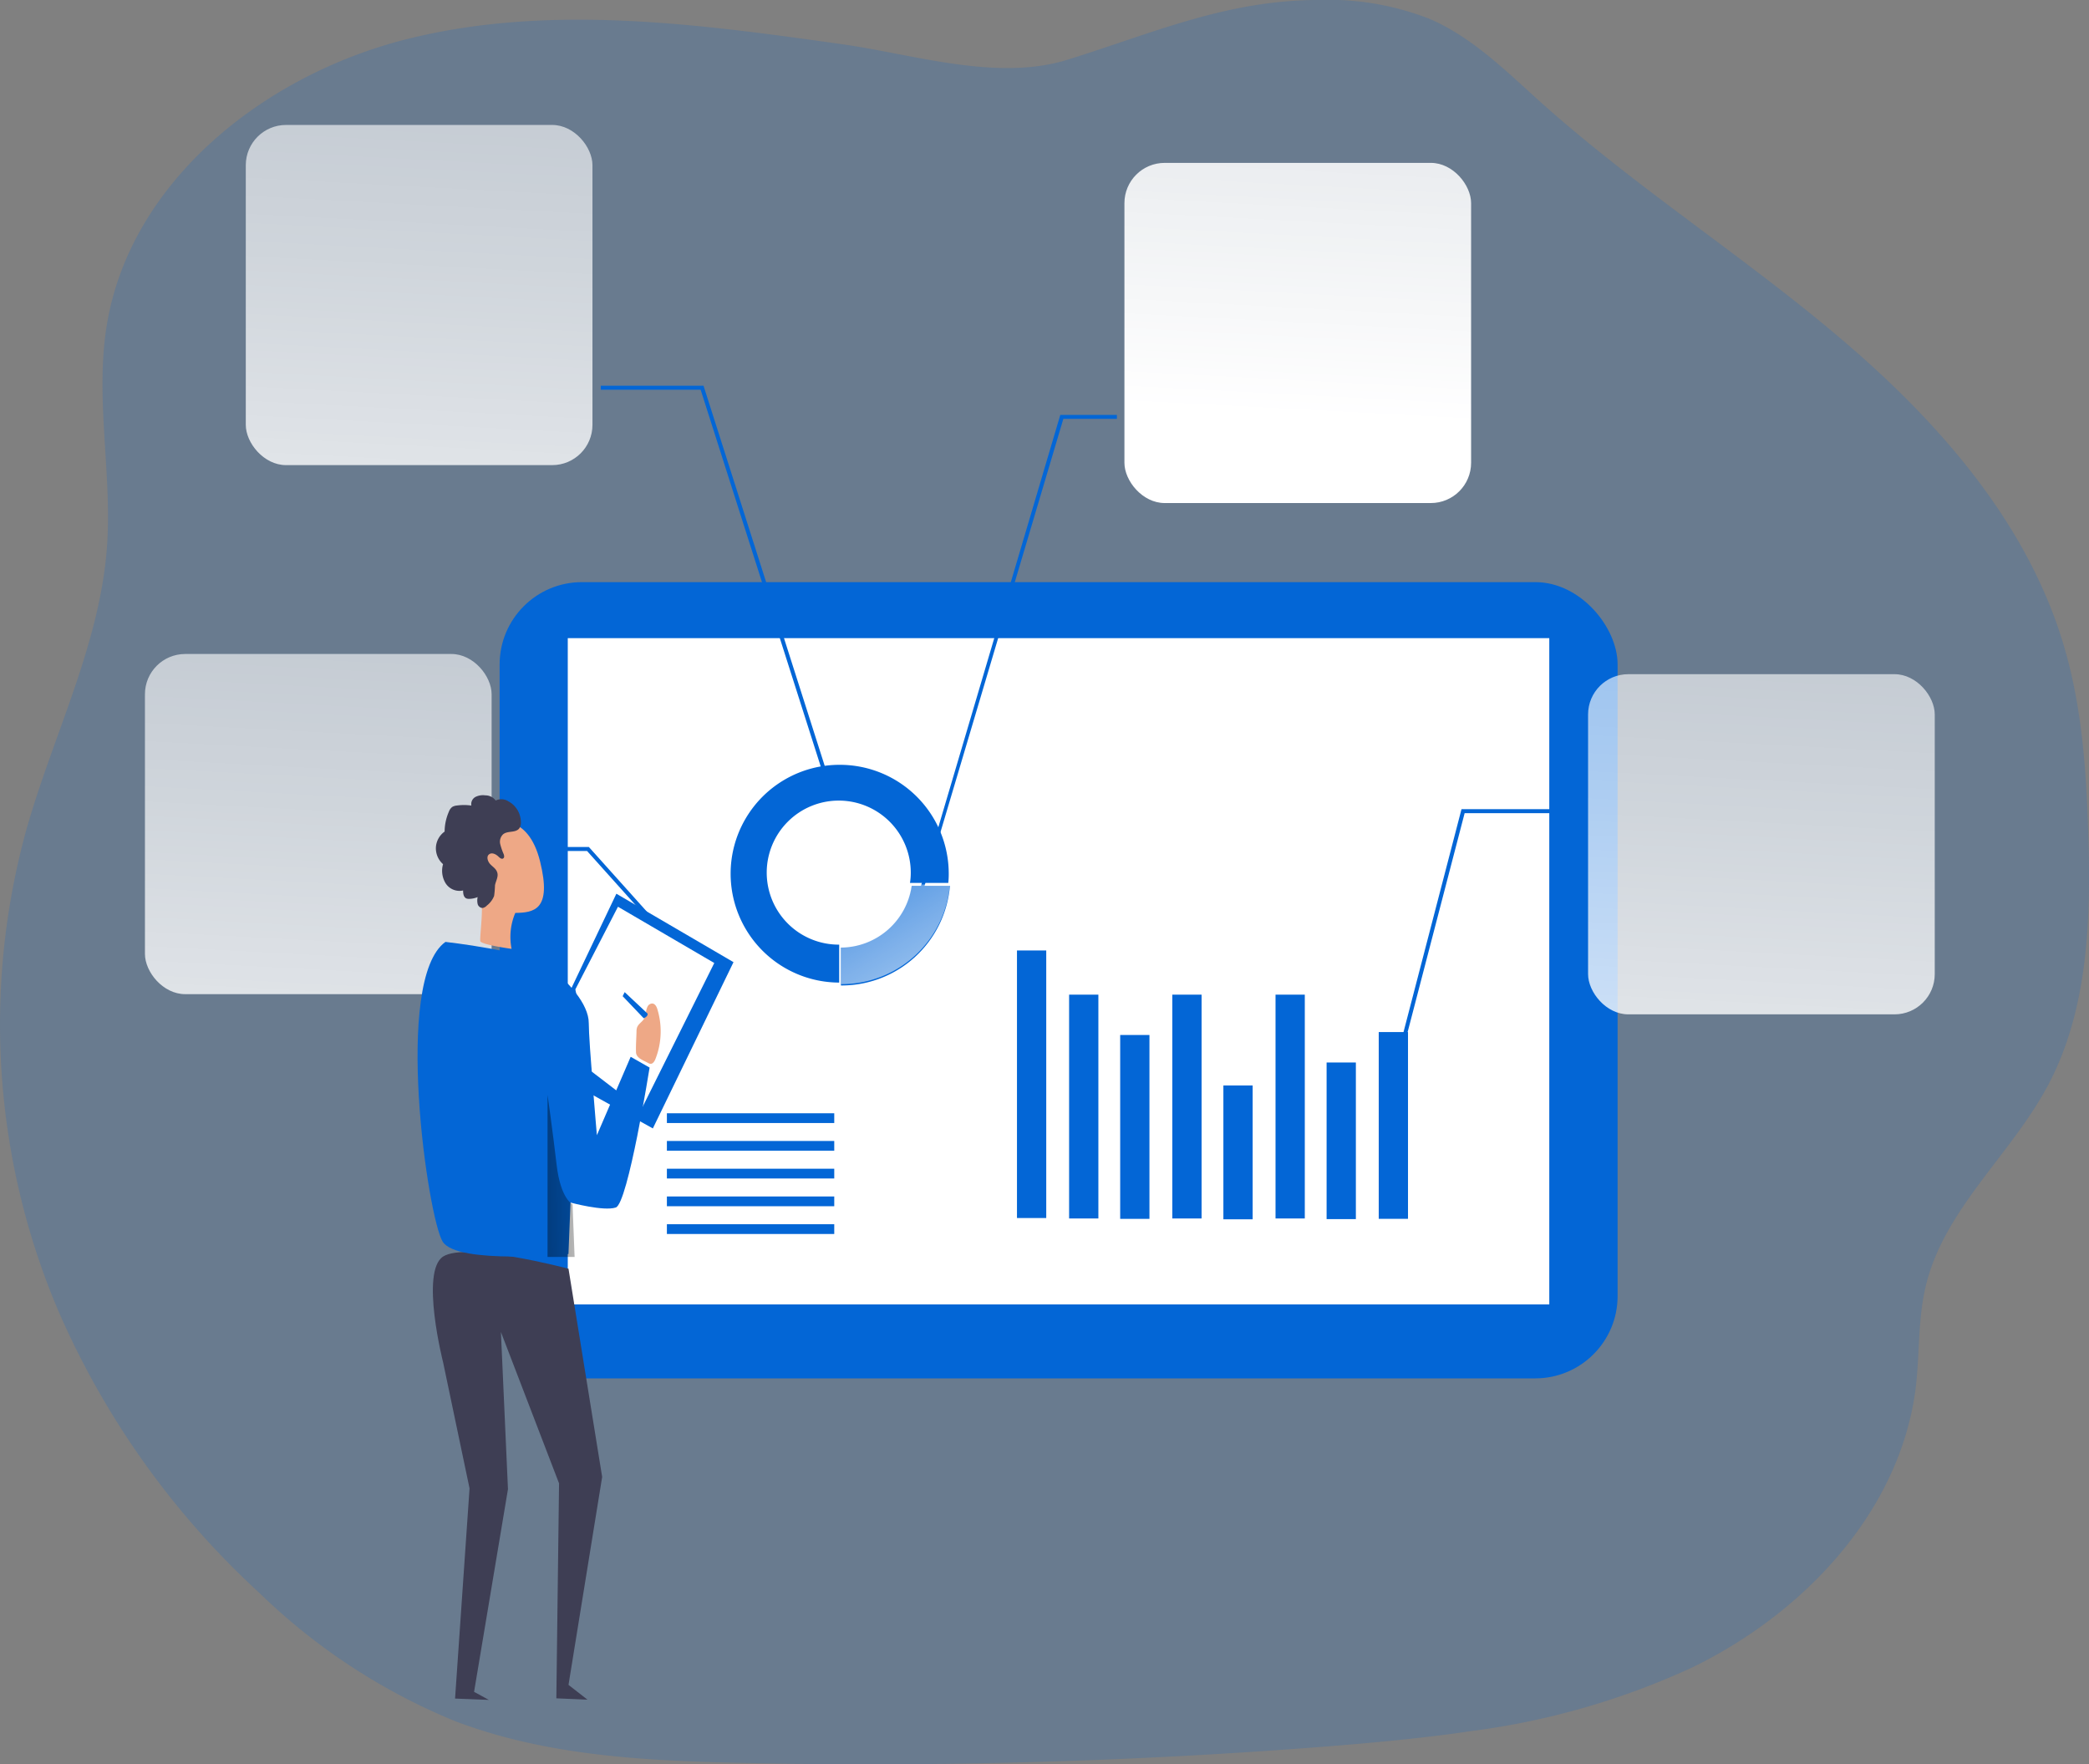 <svg xmlns="http://www.w3.org/2000/svg" xmlns:xlink="http://www.w3.org/1999/xlink" width="207.21" height="175" viewBox="0 0 207.21 175">
  <rect x="0" y="0" width="207.21" height="175" fill="#808080" stroke="none"/>
  <defs>
    <linearGradient id="linear-gradient" x1="0.704" y1="-3.297" x2="0.412" y2="2.143" gradientUnits="objectBoundingBox">
      <stop offset="0.02" stop-color="#fff" stop-opacity="0"/>
      <stop offset="0.14" stop-color="#fff" stop-opacity="0.059"/>
      <stop offset="0.32" stop-color="#fff" stop-opacity="0.388"/>
      <stop offset="0.68" stop-color="#fff" stop-opacity="0.678"/>
      <stop offset="1" stop-color="#fff"/>
    </linearGradient>
    <linearGradient id="linear-gradient-2" x1="0.78" y1="-4.706" x2="0.487" y2="0.734" gradientUnits="objectBoundingBox">
      <stop offset="0.02" stop-color="#fff" stop-opacity="0"/>
      <stop offset="0.32" stop-color="#fff" stop-opacity="0.388"/>
      <stop offset="0.68" stop-color="#fff" stop-opacity="0.678"/>
      <stop offset="1" stop-color="#fff"/>
    </linearGradient>
    <linearGradient id="linear-gradient-3" x1="0.705" y1="-3.321" x2="0.413" y2="2.119" xlink:href="#linear-gradient-2"/>
    <linearGradient id="linear-gradient-4" x1="0.703" y1="-3.273" x2="0.41" y2="2.167" xlink:href="#linear-gradient-2"/>
    <linearGradient id="linear-gradient-5" x1="-0.203" y1="-0.563" x2="1.49" y2="1.998" xlink:href="#linear-gradient-2"/>
    <linearGradient id="linear-gradient-6" x1="3.317" y1="0.092" x2="-5.004" y2="1.299" gradientUnits="objectBoundingBox">
      <stop offset="0" stop-opacity="0"/>
      <stop offset="0.99"/>
    </linearGradient>
  </defs>
  <g id="CommitmentManager" transform="translate(-0.021)">
    <path id="Tracé_2475" data-name="Tracé 2475" d="M208.52,126.022c-3.663,6.9-10.294,12.29-12.13,19.887-.8,3.278-.611,6.716-1,10.068-1.441,11.75-10.249,21.543-20.753,27.093-.44.24-.886.46-1.331.681a75.1,75.1,0,0,1-21.969,6.35c-4.629.691-9.313,1.121-13.957,1.5a578.837,578.837,0,0,1-58.049,1.671c-9.363-.19-18.911-.636-27.718-3.743-.45-.155-.9-.32-1.341-.5a61.019,61.019,0,0,1-19.1-12.541l-.255-.24a82.575,82.575,0,0,1-19.777-27.834,72.651,72.651,0,0,1-3.183-47.65c2.647-9.383,7.271-18.331,8.007-28.024.535-7.306-1.181-14.7-.035-21.939,2.267-14.362,15.618-24.936,29.715-28.494s28.934-1.531,43.332.5c7.036,1,15.268,3.688,22.229,1.536,8.542-2.647,15.748-5.92,24.966-5.94a27.523,27.523,0,0,1,11.064,1.907c4.184,1.827,7.506,5.139,10.894,8.187,9.483,8.507,20.292,15.383,29.985,23.64s18.471,18.305,22.019,30.526c1.746,5.975,2.177,12.255,2.362,18.476C212.763,109.638,212.488,118.52,208.52,126.022Z" transform="translate(-5.337 -18.406)" fill="#0366d6" opacity="0.18" style="isolation: isolate"/>
    <rect id="Rectangle_856" data-name="Rectangle 856" width="110.893" height="78.978" rx="8.165" transform="translate(49.58 57.74)" fill="#0366d6"/>
    <rect id="Rectangle_857" data-name="Rectangle 857" width="97.357" height="66.087" transform="translate(56.339 63.297)" fill="#fff"/>
    <rect id="Rectangle_858" data-name="Rectangle 858" width="2.903" height="26.539" transform="translate(100.896 94.275)" fill="#0366d6"/>
    <rect id="Rectangle_859" data-name="Rectangle 859" width="2.903" height="22.2" transform="translate(106.067 98.658)" fill="#0366d6"/>
    <rect id="Rectangle_860" data-name="Rectangle 860" width="2.903" height="18.237" transform="translate(111.133 102.659)" fill="#0366d6"/>
    <rect id="Rectangle_861" data-name="Rectangle 861" width="2.903" height="22.2" transform="translate(116.304 98.658)" fill="#0366d6"/>
    <rect id="Rectangle_862" data-name="Rectangle 862" width="2.903" height="13.272" transform="translate(121.37 107.668)" fill="#0366d6"/>
    <rect id="Rectangle_863" data-name="Rectangle 863" width="2.903" height="22.2" transform="translate(126.542 98.658)" fill="#0366d6"/>
    <rect id="Rectangle_864" data-name="Rectangle 864" width="2.903" height="15.535" transform="translate(131.608 105.386)" fill="#0366d6"/>
    <rect id="Rectangle_865" data-name="Rectangle 865" width="2.903" height="18.525" transform="translate(136.779 102.368)" fill="#0366d6"/>
    <rect id="Rectangle_866" data-name="Rectangle 866" width="16.6" height="0.968" transform="translate(66.171 110.423)" fill="#0366d6"/>
    <rect id="Rectangle_867" data-name="Rectangle 867" width="16.6" height="0.968" transform="translate(66.171 113.171)" fill="#0366d6"/>
    <rect id="Rectangle_868" data-name="Rectangle 868" width="16.6" height="0.968" transform="translate(66.171 115.923)" fill="#0366d6"/>
    <rect id="Rectangle_869" data-name="Rectangle 869" width="16.6" height="0.968" transform="translate(66.171 118.676)" fill="#0366d6"/>
    <rect id="Rectangle_870" data-name="Rectangle 870" width="16.6" height="0.968" transform="translate(66.171 121.429)" fill="#0366d6"/>
    <rect id="Rectangle_871" data-name="Rectangle 871" width="16.6" height="11.928" transform="translate(89.329 110.603)" fill="none"/>
    <path id="Tracé_2476" data-name="Tracé 2476" d="M93.414,99.194a10.8,10.8,0,1,0-.064,21.6V117.03h-.044a7.144,7.144,0,1,1,7.144-7.144,6.445,6.445,0,0,1-.078,1.021h3.8a8.167,8.167,0,0,0,.044-.914A10.8,10.8,0,0,0,93.414,99.194Z" transform="translate(-10.089 -23.333)" fill="#0366d6"/>
    <rect id="Rectangle_872" data-name="Rectangle 872" width="34.387" height="33.742" rx="3.994" transform="translate(157.544 66.871)" fill="url(#linear-gradient)"/>
    <rect id="Rectangle_873" data-name="Rectangle 873" width="34.387" height="33.742" rx="3.994" transform="translate(111.554 16.155)" fill="url(#linear-gradient-2)"/>
    <rect id="Rectangle_874" data-name="Rectangle 874" width="34.387" height="33.742" rx="3.994" transform="translate(24.401 12.393)" fill="url(#linear-gradient-3)"/>
    <rect id="Rectangle_875" data-name="Rectangle 875" width="34.387" height="33.742" rx="3.994" transform="translate(14.398 64.867)" fill="url(#linear-gradient-4)"/>
    <path id="Tracé_2477" data-name="Tracé 2477" d="M148.135,110.122l-.381-.1,6.4-24.6H165.7v.4H154.463Z" transform="translate(-9.164 -5.164)" fill="#0366d6"/>
    <path id="Tracé_2478" data-name="Tracé 2478" d="M116.779,43.961h-5.312L97.066,92.4l-.337-.034,14.435-48.8h5.615Z" transform="translate(-5.972 -2.412)" fill="#0366d6"/>
    <path id="Tracé_2479" data-name="Tracé 2479" d="M86.1,80.79l-12.686-39.8H63.505v-.4H73.7l.044.142,12.73,39.929Z" transform="translate(-3.895 -2.331)" fill="#0366d6"/>
    <path id="Tracé_2480" data-name="Tracé 2480" d="M70.537,100.091,61.517,90.034H52.672v-.4h9.021l9.143,10.189Z" transform="translate(-3.264 -5.624)" fill="#0366d6"/>
    <path id="Tracé_2481" data-name="Tracé 2481" d="M105.185,112.156a10.785,10.785,0,0,1-10.751,9.886H94.37v-3.758a7.139,7.139,0,0,0,7.022-6.128Z" transform="translate(-10.938 -24.295)" fill="#0366d6"/>
    <path id="Tracé_2482" data-name="Tracé 2482" d="M105.185,112.012A10.785,10.785,0,0,1,94.434,121.9H94.37v-3.763a7.135,7.135,0,0,0,7.022-6.123Z" transform="translate(-10.938 -24.286)" fill="url(#linear-gradient-5)"/>
    <path id="Tracé_2483" data-name="Tracé 2483" d="M59.853,104.936l5.028-10.56L76.5,101.163,68.5,117.656l-6.235-3.47Z" transform="translate(-3.722 -5.729)" fill="#0366d6"/>
    <path id="Tracé_2484" data-name="Tracé 2484" d="M60.9,104l4.227-8.195,9.553,5.581-7.242,14.533-4.926-3.772Z" transform="translate(-3.809 -5.867)" fill="#fff"/>
    <path id="Tracé_2485" data-name="Tracé 2485" d="M64.595,151.459l3.338,20.651-3.338,20.627,1.881,1.466-3.088-.132.269-21.321L57.89,157.733l.7,15.593-3.362,20.1,1.466.8-3.352-.132,1.437-20.847-2.614-12.466s-2.307-9.06,0-10.536S64.595,151.459,64.595,151.459Z" transform="translate(-8.183 -25.616)" fill="#3e3e54"/>
    <path id="Tracé_2486" data-name="Tracé 2486" d="M52.25,117.717s8.117.909,10.125,2.375,4.09,3.792,4.09,5.669.806,11.127.806,11.127l3.352-7.775,1.876,1.07s-2.145,13.477-3.352,13.878-4.491-.489-4.491-.489l-.205,5.1s-10.995,1.07-12.466-1.207S47.041,121.441,52.25,117.717Z" transform="translate(-8.044 -24.291)" fill="#0366d6"/>
    <path id="Tracé_2487" data-name="Tracé 2487" d="M59.8,114.768a6.1,6.1,0,0,0-.454,3.758s-3.015-.41-3.1-.767.376-3.518.029-4.491S59.8,114.768,59.8,114.768Z" transform="translate(-8.581 -24.41)" fill="#eea886"/>
    <path id="Tracé_2488" data-name="Tracé 2488" d="M56.35,105.69c1.187-.489,4.437-1.222,5.639,3.631s-.625,5.087-2.517,5.107-5.077-3.054-5.375-4.046S52.973,107.146,56.35,105.69Z" transform="translate(-8.397 -23.877)" fill="#eea886"/>
    <path id="Tracé_2489" data-name="Tracé 2489" d="M72.8,127.465a1.32,1.32,0,0,1,.049-.391c.112-.357.489-.552.694-.87a1.783,1.783,0,0,0,.2-.655,1.588,1.588,0,0,1,.161-.582.523.523,0,0,1,.489-.288c.274.039.415.342.489.606a7.506,7.506,0,0,1-.2,4.887c-.088.23-.249.489-.489.489a.586.586,0,0,1-.235-.083c-.489-.264-1.183-.489-1.207-1.06C72.726,128.818,72.785,128.134,72.8,127.465Z" transform="translate(-9.643 -25.141)" fill="#eea886"/>
    <path id="Tracé_2490" data-name="Tracé 2490" d="M73.812,125.66l-2.277-2.135-.2.4,2.087,2.189S73.846,125.968,73.812,125.66Z" transform="translate(-9.552 -25.116)" fill="#0366d6"/>
    <path id="Tracé_2491" data-name="Tracé 2491" d="M65.854,145.014s-1.178-.489-1.578-3.909-.9-6.939-.9-6.939v16.077h2.683Z" transform="translate(-9.042 -25.57)" fill="url(#linear-gradient-6)"/>
    <path id="Tracé_2492" data-name="Tracé 2492" d="M59.784,104.389a2.355,2.355,0,0,0-1.1-1.241,1.28,1.28,0,0,0-1.241-.068,1.261,1.261,0,0,0-1.021-.513,1.676,1.676,0,0,0-.977.151.806.806,0,0,0-.415.86,5.151,5.151,0,0,0-1.466,0,1.085,1.085,0,0,0-.43.137,1.056,1.056,0,0,0-.342.489,5,5,0,0,0-.415,1.955,2.067,2.067,0,0,0-.865,1.574,2.1,2.1,0,0,0,.709,1.657,2.375,2.375,0,0,0,.264,1.911,1.637,1.637,0,0,0,1.725.7c0,.293.039.65.308.782a.674.674,0,0,0,.3.049,2.248,2.248,0,0,0,.836-.176,1.544,1.544,0,0,0,0,.684.528.528,0,0,0,.489.4.782.782,0,0,0,.43-.249,2.223,2.223,0,0,0,.713-.948,9.5,9.5,0,0,0,.088-1.06c.078-.415.342-.821.235-1.227s-.445-.586-.7-.855-.415-.748-.132-.977.7-.024.953.23c.127.122.308.264.454.171s.1-.288.049-.435a6.137,6.137,0,0,1-.337-.977,1.021,1.021,0,0,1,.274-.977c.42-.357,1.1-.156,1.51-.489S59.94,104.814,59.784,104.389Z" transform="translate(-8.254 -23.676)" fill="#3e3e54"/>
  </g>
</svg>
